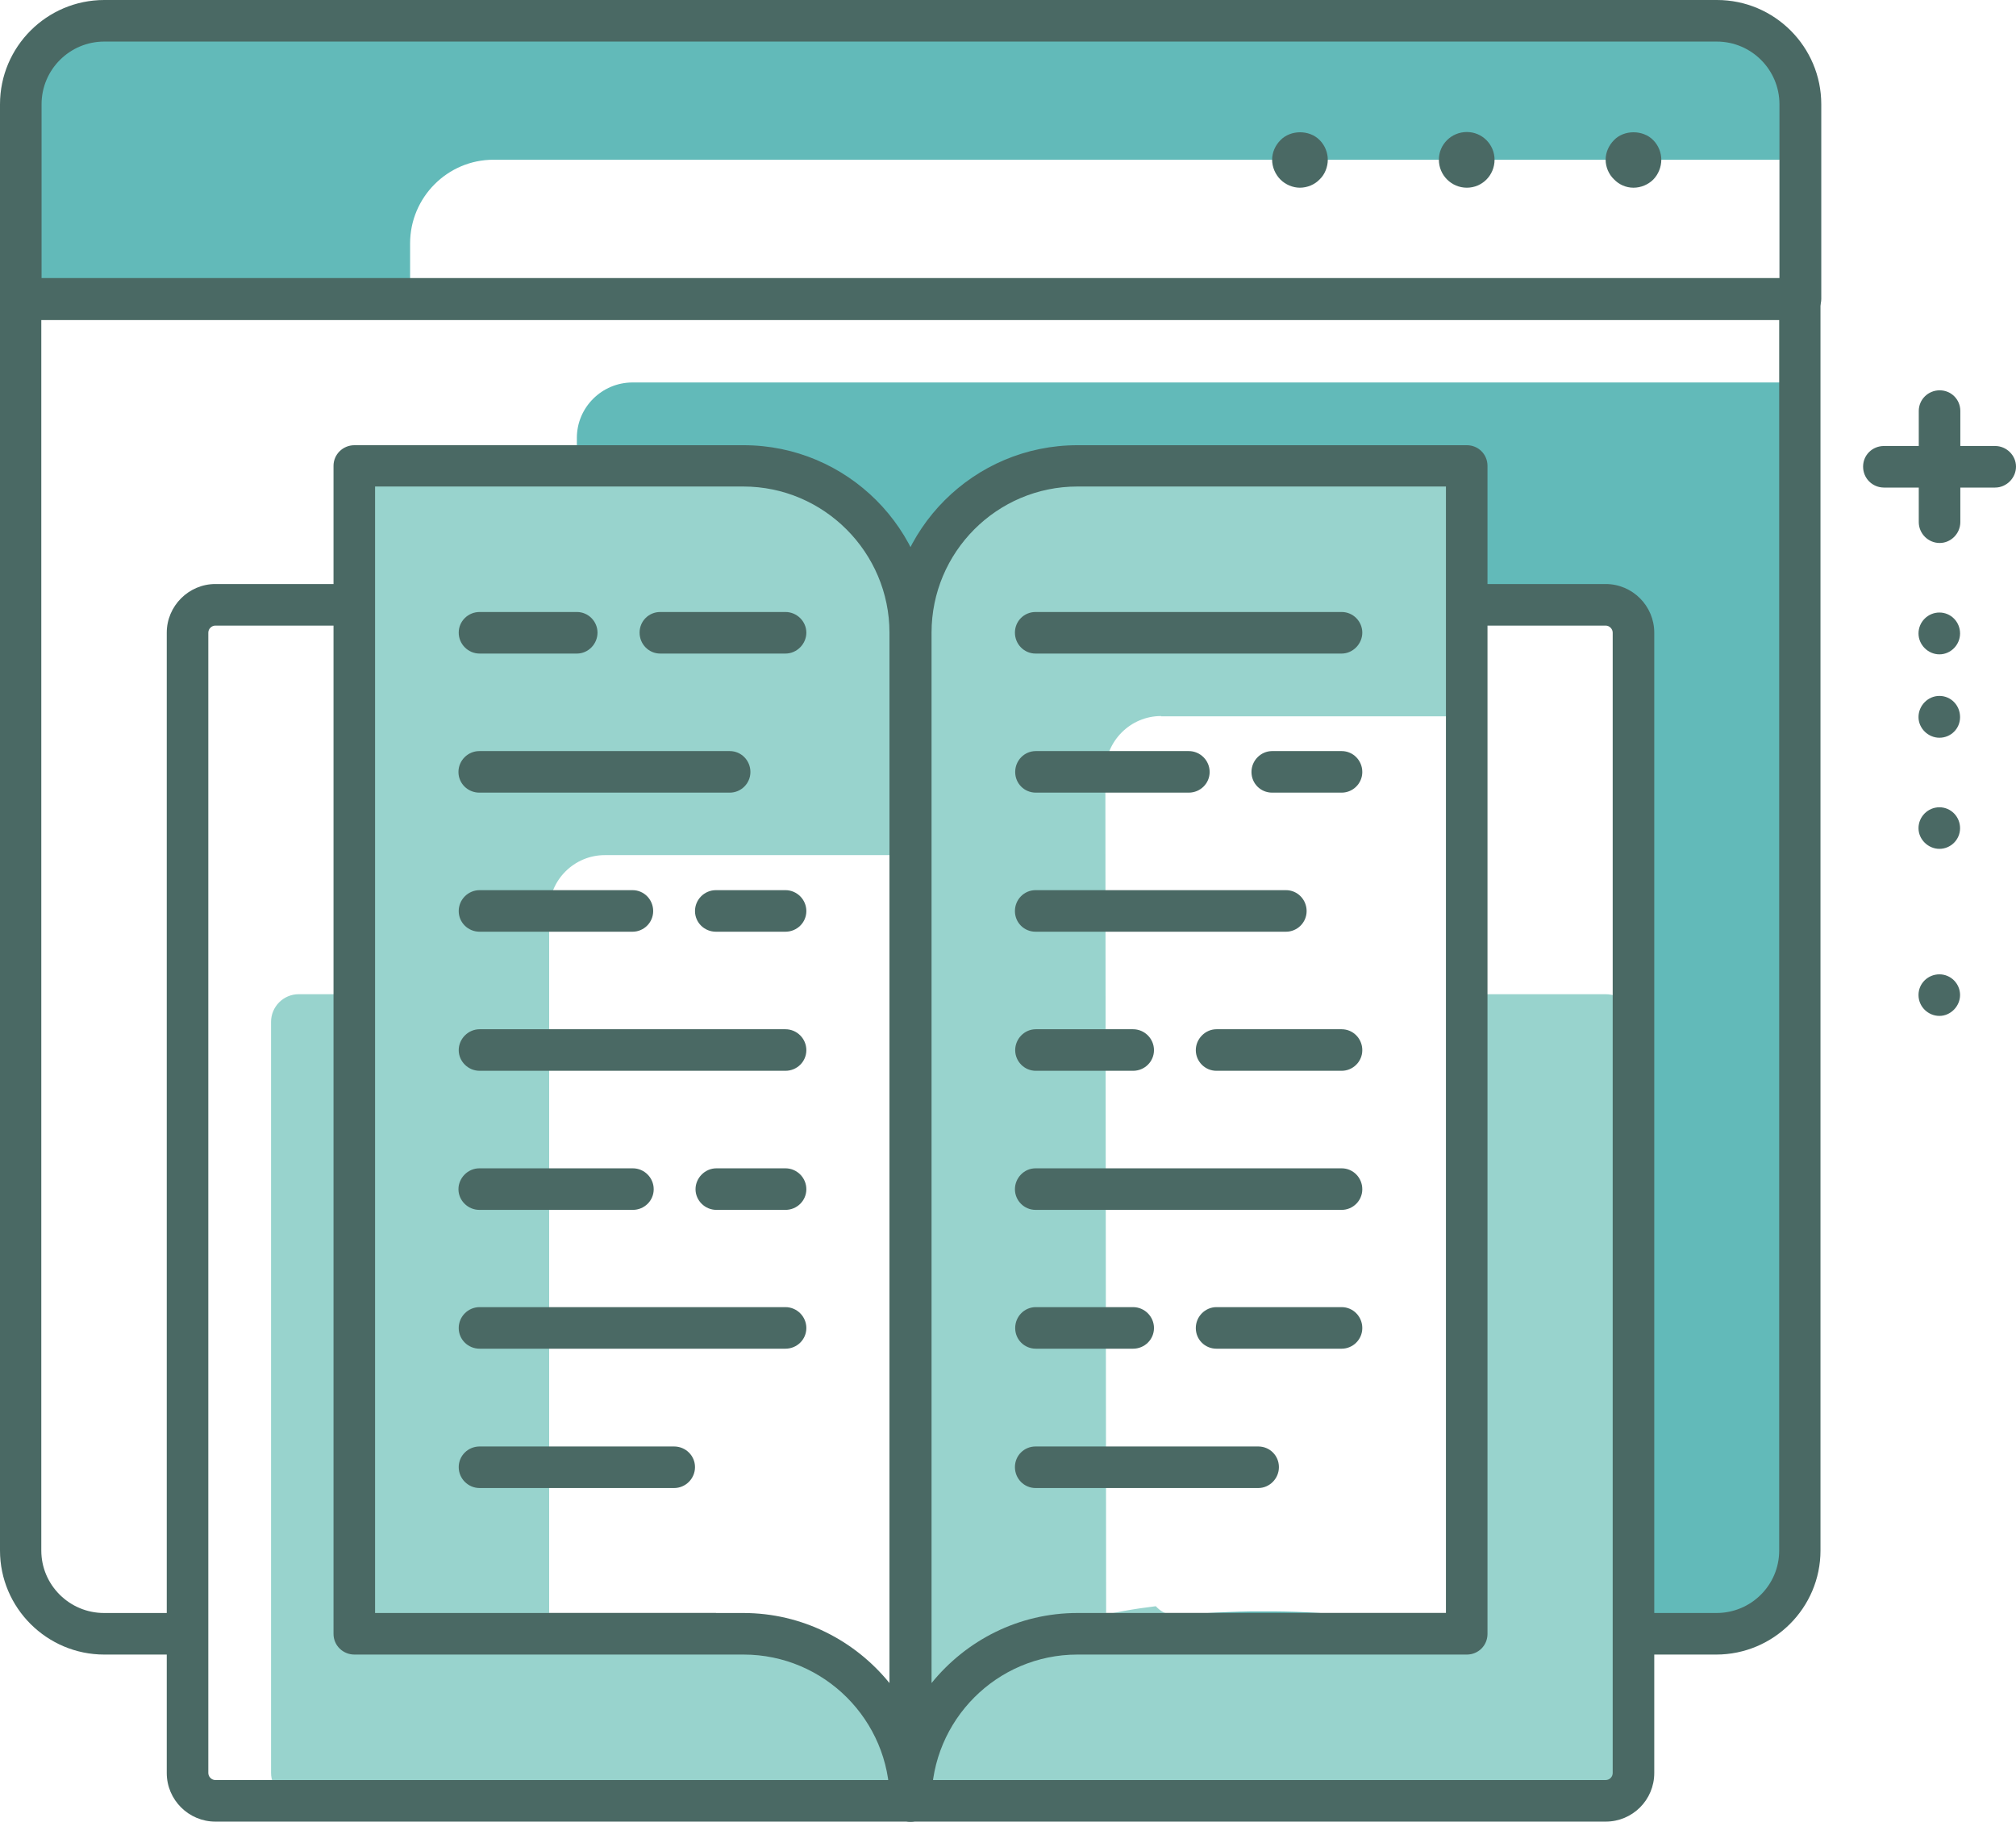 <?xml version="1.0" encoding="UTF-8"?>
<svg id="Layer_2" data-name="Layer 2" xmlns="http://www.w3.org/2000/svg" viewBox="0 0 77.13 69.68">
  <defs>
    <style>
      .cls-1 {
        fill: #98d3cd;
      }

      .cls-2 {
        fill: #62bab9;
      }

      .cls-3 {
        fill: #4a6964;
      }
    </style>
  </defs>
  <g id="layer_1" data-name="layer 1">
    <g>
      <path class="cls-2" d="m24.2,14.63c-1.17,0-2.13.95-2.13,2.12v14.52c4.63.55,9.3-.39,13.92.06.33-.56.65-1.12.97-1.68,1.09-1.97,2.53-3.95,4.72-4.71,0-.09.03-.18.03-.27.17-3.11,4.85-3.15,4.87,0,0,.07,0,.14,0,.2.87.11,1.71.18,2.6.42.93.26,1.64.77,2.15,1.43.03-.1.04-.21.07-.31.43-1.42,1.71-1.87,2.84-1.64.12-.04.24-.08.36-.1.34-.75,1.04-1.32,2.11-1.32h3.95c1.43,0,2.97,1.58,2.35,3.08-1.34,3.27-.92,6.89-.9,10.33.02,4.48.14,8.96,0,13.44-.03,1.01-.73,2.15-1.79,2.35-1.68.32-3.29.12-4.59-.72.23,1.9.67,3.78.59,5.71-.01.35-.11.71-.26,1.04.47.76.48,1.82.07,2.59-.59,1.11-1.91,1.37-3.01,1-.01,0-.02,0-.06-.01-.09-.03-.18-.06-.27-.09-.2-.06-.41-.11-.62-.16-.21-.05-.42-.08-.63-.11-.08,0-.15-.02-.23-.03-1.15-.12-2.31-.14-3.46-.13-1.16.02-2.32.09-3.47.22,0,0,0,0,0,0-.59.1-.16.02,0,0,.04,0,.07-.01.12-.02-.13.02-.25.04-.38.06-.22.03-.43.07-.65.11-.37.07-.73.16-1.08.28-1.29.44-2.61-.51-3-1.7-.3-.92.08-1.82.75-2.42-.63-.12-1.24-.3-1.8-.56-.01.05-.02.11-.04.16-.65,1.77-1.78,2.94-3.17,3.69.03.35-.02.71-.14,1.03h30.7c1.76,0,3.19-1.43,3.19-3.19V14.63H24.2Z"/>
      <path class="cls-2" d="m65.69.79H3.99C2.23.79.79,2.23.79,3.99v7.44h14.9v-2.12c0-1.76,1.43-3.2,3.19-3.2h50v-2.12c0-1.76-1.43-3.2-3.19-3.2Z"/>
      <g>
        <path class="cls-3" d="m30.47,62.38c-.05,0-.1.02-.16.02-.48,0-.87-.12-1.2-.32-.11.01-.23.03-.35.03-.56,0-1.01-.16-1.37-.41h-15.76c.06.14.12.28.18.42.1.38.1.76,0,1.14,0,.01-.01.03-.02.04h19.86c-.06-.16-.1-.34-.12-.51-.42-.05-.77-.2-1.06-.41Z"/>
        <path class="cls-3" d="m68.88,10.64H.79C.36,10.64,0,11,0,11.43v47.88C0,61.5,1.79,63.29,3.99,63.29h3.09s-.04-.09-.06-.13c-.03-.19-.05-.38-.08-.57-.01-.29.05-.57.18-.82,0-.03.02-.05.03-.07h-3.17c-1.32,0-2.4-1.07-2.4-2.39V12.23h66.49v47.08c0,1.32-1.07,2.39-2.4,2.39h-29.59c.13.52.11,1.09-.08,1.59h29.66c2.2,0,3.99-1.79,3.99-3.98V11.43c0-.44-.36-.79-.8-.79Z"/>
      </g>
      <path class="cls-1" d="m61.43,38.03h-5.45c.02,2.62.07,5.24.05,7.85-.04,4.57-.38,9.21-.02,13.77.61.51.5,1.63-.41,1.97-1.64.61-3.52.6-5.25.54-1.79-.06-3.57-.26-5.36-.36-.34-.02-.59-.16-.77-.36-.83.1-1.65.24-2.45.46-1.41.39-2.01-1.8-.6-2.19.13-.04.26-.05.39-.09-.47-2.56-.77-5.14-.95-7.73-.15-.18-.26-.41-.27-.69-.13-2.92,0-5.83,0-8.75,0-.65.45-1,.95-1.07,0-.2,0-.39,0-.59,0-.92,0-1.84.04-2.76h-6.26c-.18.58-.48,1.14-.84,1.66.1,2.24.18,4.48.23,6.73.1,4.84.1,9.68.1,14.52,0,.33-.13.58-.31.77.4.38.75.81,1,1.34.26.56.16,1.22-.41,1.55-.49.29-1.3.15-1.55-.41-.07-.15-.16-.28-.25-.41-.15-.02-.31-.07-.47-.17-3.5-2.15-7.68-1.2-11.57-1.54-.97-.09-1.29-1.09-.95-1.73-.02-.08-.05-.16-.05-.25.02-5.37.73-10.72.56-16.09-.06-2.04-.25-4.03-.2-5.97h-8.93c-.59,0-1.06.48-1.06,1.06v28.72c0,.59.48,1.06,1.06,1.06h50c.59,0,1.07-.48,1.07-1.06v-28.72c0-.59-.47-1.06-1.07-1.06Z"/>
      <path class="cls-3" d="m61.43,69.68H8.24c-1.02,0-1.86-.83-1.86-1.86V24.2c0-1.02.84-1.86,1.86-1.86h53.19c1.03,0,1.86.84,1.86,1.86v43.62c0,1.03-.83,1.86-1.86,1.86ZM8.24,23.93c-.14,0-.27.12-.27.27v43.62c0,.14.12.27.27.27h53.19c.15,0,.27-.12.27-.27V24.2c0-.14-.12-.27-.27-.27H8.24Z"/>
      <path class="cls-3" d="m68.88,12.24H.79c-.44,0-.79-.36-.79-.81V3.99C0,1.79,1.79,0,3.99,0h61.7c2.2,0,3.99,1.79,3.99,3.99v7.44c0,.44-.36.81-.8.81ZM1.59,10.64h66.49V3.99c0-1.32-1.07-2.4-2.4-2.4H3.99c-1.32,0-2.4,1.07-2.4,2.4v6.65Z"/>
      <path class="cls-3" d="m62.49,7.18c-.28,0-.55-.12-.74-.32-.2-.19-.32-.47-.32-.75s.12-.55.32-.75c.38-.4,1.11-.4,1.5,0,.2.2.31.48.31.75s-.11.56-.31.76c-.19.19-.47.31-.75.31Z"/>
      <path class="cls-3" d="m55.05,6.11c0-.59.48-1.06,1.07-1.06h0c.59,0,1.06.48,1.06,1.06h0c0,.59-.47,1.07-1.06,1.07h0c-.59,0-1.07-.48-1.07-1.07Z"/>
      <path class="cls-3" d="m49.73,7.18c-.27,0-.55-.12-.74-.31-.2-.2-.32-.48-.32-.76s.12-.55.32-.75c.39-.4,1.11-.4,1.5,0,.2.2.31.48.31.75s-.11.56-.31.75c-.19.2-.47.32-.76.32Z"/>
      <path class="cls-3" d="m76.33,18.65h-4.25c-.44,0-.8-.35-.8-.8s.36-.79.8-.79h4.25c.44,0,.8.36.8.79s-.36.8-.8.8Z"/>
      <path class="cls-3" d="m74.21,20.77c-.44,0-.8-.36-.8-.8v-4.25c0-.44.36-.79.8-.79s.79.35.79.79v4.25c0,.44-.36.8-.79.8Z"/>
      <path class="cls-3" d="m73.4,24.23c0-.44.36-.8.8-.8s.79.36.79.8-.36.8-.79.8-.8-.36-.8-.8Z"/>
      <path class="cls-3" d="m73.4,27.43c0-.44.36-.81.8-.81s.79.36.79.81-.36.79-.79.79-.8-.36-.8-.79Z"/>
      <path class="cls-3" d="m73.4,31.68c0-.44.36-.8.8-.8s.79.36.79.8-.36.79-.79.79-.8-.36-.8-.79Z"/>
      <path class="cls-3" d="m73.4,38.06c0-.44.36-.79.8-.79s.79.36.79.79-.36.8-.79.8-.8-.35-.8-.8Z"/>
      <path class="cls-1" d="m44.42,27.4h11.69v-9.58h-14.9c-3.52,0-6.38,2.86-6.38,6.38v44.68c0-3.52,2.85-6.38,6.38-6.38h1.11l-.03-32.98c0-1.17.96-2.13,2.13-2.13Z"/>
      <path class="cls-3" d="m34.84,69.68c-.44,0-.8-.36-.8-.8V24.2c0-3.95,3.22-7.17,7.18-7.17h14.9c.44,0,.79.35.79.79v44.68c0,.44-.35.79-.79.79h-14.9c-3.08,0-5.58,2.51-5.58,5.59,0,.44-.36.8-.8.8Zm6.38-51.07c-3.08,0-5.58,2.51-5.58,5.59v40.18c1.32-1.63,3.33-2.68,5.58-2.68h14.1V18.61h-14.1Z"/>
      <path class="cls-3" d="m51.33,25h-11.71c-.44,0-.79-.36-.79-.8s.35-.79.79-.79h11.71c.44,0,.79.36.79.79s-.36.8-.79.8Z"/>
      <path class="cls-3" d="m51.33,30.32h-2.66c-.44,0-.79-.35-.79-.79s.36-.8.79-.8h2.66c.44,0,.79.36.79.8s-.36.79-.79.79Z"/>
      <path class="cls-3" d="m45.48,30.32h-5.85c-.44,0-.79-.35-.79-.79s.35-.8.79-.8h5.85c.44,0,.8.36.8.8s-.36.79-.8.79Z"/>
      <path class="cls-3" d="m49.2,35.64h-9.58c-.44,0-.79-.35-.79-.79s.35-.8.79-.8h9.58c.44,0,.79.36.79.8s-.36.79-.79.79Z"/>
      <path class="cls-3" d="m51.33,40.96h-4.79c-.44,0-.79-.36-.79-.79s.36-.8.79-.8h4.79c.44,0,.79.36.79.8s-.36.79-.79.79Z"/>
      <path class="cls-3" d="m43.35,40.96h-3.72c-.44,0-.79-.36-.79-.79s.35-.8.79-.8h3.72c.44,0,.8.36.8.8s-.36.79-.8.79Z"/>
      <path class="cls-3" d="m51.33,46.28h-11.71c-.44,0-.79-.36-.79-.79s.35-.8.79-.8h11.71c.44,0,.79.36.79.8s-.36.79-.79.79Z"/>
      <path class="cls-3" d="m51.33,51.59h-4.79c-.44,0-.79-.35-.79-.79s.36-.8.79-.8h4.79c.44,0,.79.36.79.8s-.36.79-.79.79Z"/>
      <path class="cls-3" d="m43.35,51.59h-3.72c-.44,0-.79-.35-.79-.79s.35-.8.79-.8h3.72c.44,0,.8.36.8.8s-.36.79-.8.79Z"/>
      <path class="cls-3" d="m48.14,56.92h-8.52c-.44,0-.79-.36-.79-.8s.35-.79.79-.79h8.52c.44,0,.79.35.79.79s-.36.8-.79.8Z"/>
      <path class="cls-1" d="m28.45,17.82h-14.89v44.68h7.45v-27.66c0-1.18.96-2.13,2.13-2.13h11.69v-8.52c0-3.52-2.85-6.38-6.38-6.38Z"/>
      <path class="cls-3" d="m30.05,25h-4.79c-.44,0-.79-.36-.79-.8s.35-.79.79-.79h4.79c.44,0,.8.36.8.79s-.36.8-.8.8Z"/>
      <path class="cls-3" d="m22.07,25h-3.72c-.44,0-.8-.36-.8-.8s.36-.79.8-.79h3.72c.44,0,.79.36.79.79s-.35.8-.79.8Z"/>
      <path class="cls-3" d="m27.92,30.32h-9.58c-.44,0-.8-.35-.8-.79s.36-.8.8-.8h9.58c.44,0,.79.36.79.8s-.36.79-.79.79Z"/>
      <path class="cls-3" d="m30.05,35.64h-2.66c-.44,0-.8-.35-.8-.79s.36-.8.8-.8h2.66c.44,0,.8.36.8.8s-.36.79-.8.79Z"/>
      <path class="cls-3" d="m24.2,35.64h-5.85c-.44,0-.8-.35-.8-.79s.36-.8.8-.8h5.85c.44,0,.79.36.79.8s-.36.79-.79.79Z"/>
      <path class="cls-3" d="m30.05,40.96h-11.7c-.44,0-.8-.36-.8-.79s.36-.8.8-.8h11.7c.44,0,.8.36.8.8s-.36.79-.8.79Z"/>
      <path class="cls-3" d="m30.05,46.28h-2.64c-.44,0-.8-.36-.8-.79s.36-.8.8-.8h2.64c.44,0,.8.36.8.8s-.36.79-.8.79Z"/>
      <path class="cls-3" d="m24.21,46.28h-5.87c-.44,0-.8-.36-.8-.79s.36-.8.8-.8h5.87c.44,0,.8.36.8.8s-.36.79-.8.79Z"/>
      <path class="cls-3" d="m30.05,51.59h-11.7c-.44,0-.8-.35-.8-.79s.36-.8.8-.8h11.7c.44,0,.8.36.8.8s-.36.79-.8.79Z"/>
      <path class="cls-3" d="m25.79,56.92h-7.44c-.44,0-.8-.36-.8-.8s.36-.79.8-.79h7.44c.44,0,.8.35.8.79s-.36.8-.8.8Z"/>
      <path class="cls-3" d="m34.83,69.68c-.44,0-.79-.36-.79-.8,0-3.08-2.51-5.59-5.59-5.59h-14.89c-.44,0-.8-.35-.8-.79V17.82c0-.44.36-.79.8-.79h14.89c3.96,0,7.18,3.22,7.18,7.17v44.68c0,.44-.36.8-.8.8Zm-20.48-7.98h14.09c2.25,0,4.27,1.05,5.59,2.68V24.2c0-3.07-2.51-5.59-5.59-5.59h-14.09v43.09Z"/>
    </g>
  </g>
</svg>